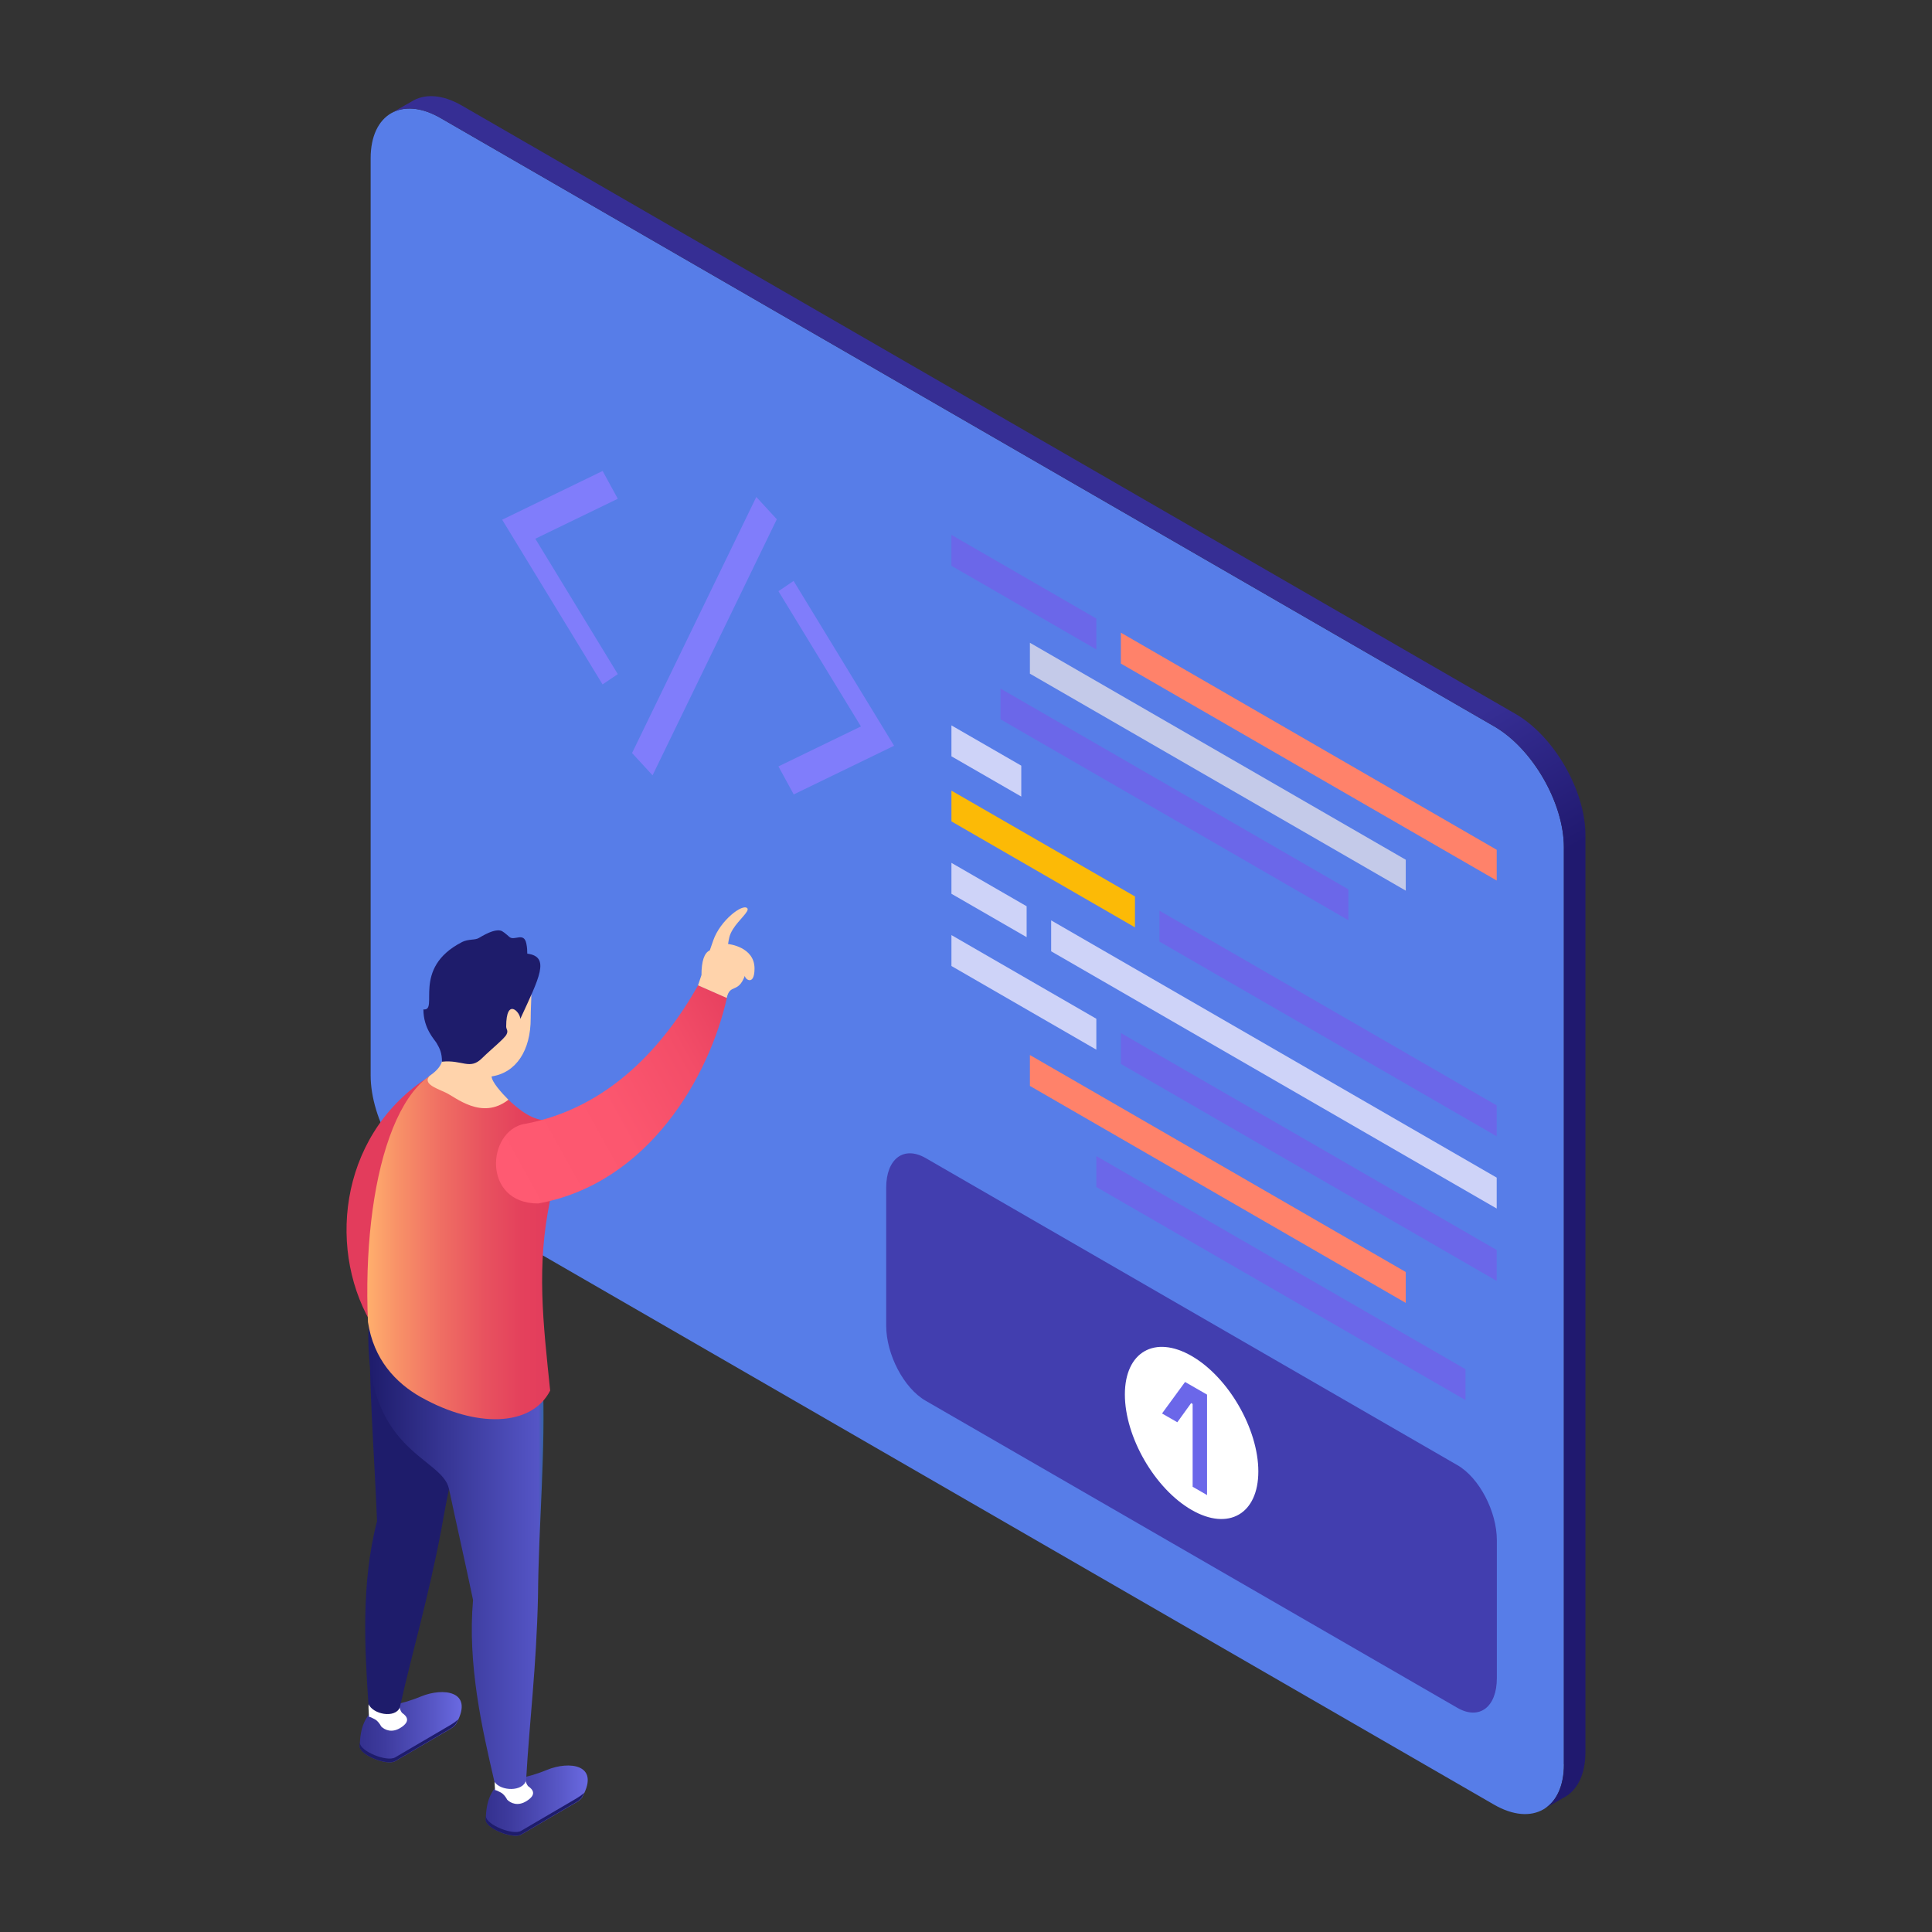 <?xml version="1.0" encoding="UTF-8"?>
<svg xmlns="http://www.w3.org/2000/svg" xmlns:xlink="http://www.w3.org/1999/xlink" viewBox="0 0 130 130">
  <rect x="0" y="0" width="130" height="130" fill="#333333" stroke="none"/>
  <defs>
    <style>
      .cls-1 {
        fill: none;
      }

      .cls-2 {
        fill: url(#linear-gradient-5);
      }

      .cls-3 {
        fill: url(#linear-gradient-6);
      }

      .cls-4 {
        fill: url(#linear-gradient-4);
      }

      .cls-5 {
        fill: url(#linear-gradient-3);
      }

      .cls-6 {
        fill: url(#linear-gradient-2);
      }

      .cls-7 {
        fill: #ffd3ab;
      }

      .cls-8 {
        fill: url(#linear-gradient);
      }

      .cls-9 {
        fill: #577de8;
      }

      .cls-10 {
        isolation: isolate;
      }

      .cls-11 {
        fill: #ff826a;
      }

      .cls-12 {
        fill: #1e1c6b;
      }

      .cls-13 {
        fill: #fff;
      }

      .cls-14 {
        fill: #c4cae9;
      }

      .cls-15 {
        fill: #807dfb;
      }

      .cls-15, .cls-16, .cls-17 {
        mix-blend-mode: screen;
      }

      .cls-18 {
        fill: #e33c5c;
      }

      .cls-19 {
        fill: #ced3f8;
      }

      .cls-20 {
        fill: #fcba06;
      }

      .cls-17 {
        fill: #423eaf;
      }

      .cls-21 {
        fill: #6b67e9;
      }
    </style>
    <linearGradient id="linear-gradient" x1="7665.21" y1="115.17" x2="7734.01" y2="-3.99" gradientTransform="translate(7780.45) rotate(-180) scale(1 -1)" gradientUnits="userSpaceOnUse">
      <stop offset=".4" stop-color="#20196f"/>
      <stop offset=".48" stop-color="#362e94"/>
    </linearGradient>
    <linearGradient id="linear-gradient-2" x1="7467.65" y1="116.22" x2="7474.5" y2="116.22" gradientTransform="translate(7498.71) rotate(-180) scale(1 -1)" gradientUnits="userSpaceOnUse">
      <stop offset="0" stop-color="#6a6ae2"/>
      <stop offset=".28" stop-color="#5857c6"/>
      <stop offset=".76" stop-color="#3e3b9e"/>
      <stop offset="1" stop-color="#34318f"/>
    </linearGradient>
    <linearGradient id="linear-gradient-3" x1="7459.17" y1="121.16" x2="7466.02" y2="121.16" xlink:href="#linear-gradient-2"/>
    <linearGradient id="linear-gradient-4" x1="7462.14" y1="104.77" x2="7473.93" y2="104.77" gradientTransform="translate(7498.71) rotate(-180) scale(1 -1)" gradientUnits="userSpaceOnUse">
      <stop offset="0" stop-color="#3366a3"/>
      <stop offset=".02" stop-color="#4a5aba"/>
      <stop offset=".03" stop-color="#5555c6"/>
      <stop offset="1" stop-color="#1e1c6b"/>
    </linearGradient>
    <linearGradient id="linear-gradient-5" x1="7461.69" y1="83.62" x2="7474" y2="83.62" gradientTransform="translate(7498.71) rotate(-180) scale(1 -1)" gradientUnits="userSpaceOnUse">
      <stop offset="0" stop-color="#e33c5c"/>
      <stop offset=".16" stop-color="#e4415c"/>
      <stop offset=".36" stop-color="#e8525f"/>
      <stop offset=".59" stop-color="#ef6d63"/>
      <stop offset=".84" stop-color="#f89268"/>
      <stop offset="1" stop-color="#ffaf6d"/>
    </linearGradient>
    <linearGradient id="linear-gradient-6" x1="7465.19" y1="78.52" x2="7447.17" y2="68.52" gradientTransform="translate(7498.71) rotate(-180) scale(1 -1)" gradientUnits="userSpaceOnUse">
      <stop offset="0" stop-color="#ff5a72"/>
      <stop offset=".41" stop-color="#fc576f"/>
      <stop offset=".71" stop-color="#f34d68"/>
      <stop offset=".98" stop-color="#e43d5d"/>
      <stop offset="1" stop-color="#e33c5c"/>
    </linearGradient>
  </defs>
  <g class="cls-10">
    <g id="_レイヤー_2" data-name="レイヤー 2">
      <g id="_文字" data-name="文字">
        <g>
          <g>
            <g>
              <path class="cls-9" d="M105.23,57.01c0-2.98-2.11-6.65-4.7-8.14L29.64,7.94c-2.58-1.49-4.7-.27-4.7,2.71v61.71c0,2.98,2.11,6.65,4.7,8.14l70.89,40.93c2.58,1.49,4.7.27,4.7-2.71v-61.71Z"/>
              <path class="cls-8" d="M105.23,118.72v-61.71c0-2.98-2.11-6.65-4.7-8.14L29.64,7.94c-1.28-.74-2.44-.81-3.29-.34l1.33-.76h0c.86-.55,2.07-.51,3.41.27l70.89,40.93c2.58,1.49,4.7,5.15,4.7,8.14v61.71c0,1.56-.58,2.63-1.5,3.09l-1.21.7c.78-.52,1.27-1.53,1.27-2.96Z"/>
            </g>
            <path class="cls-15" d="M52.27,34.94l-1.38-1.5-8.36,17.23,1.38,1.5,8.36-17.23ZM53.4,53.46l6.76-3.28-6.76-11.09-1.02.69,5.55,9.1-5.55,2.69,1.02,1.87ZM40.55,46.05l1.02-.69-5.55-9.11,5.55-2.69-1.02-1.87-6.76,3.28,6.76,11.09Z"/>
            <g>
              <path class="cls-17" d="M98.07,114.92l-35.79-20.67c-1.46-.84-2.65-3.11-2.65-5.05v-9.28c0-1.95,1.18-2.84,2.65-2l35.79,20.67c1.46.84,2.65,3.11,2.65,5.05v9.28c0,1.95-1.18,2.84-2.65,2Z"/>
              <path class="cls-13" d="M75.69,93.83c0-2.86,2.01-4.02,4.49-2.59,2.48,1.43,4.49,4.91,4.49,7.77s-2.01,4.02-4.49,2.59c-2.48-1.43-4.49-4.91-4.49-7.77Z"/>
              <path class="cls-21" d="M81.22,93.84v6.76l-.97-.56v-5.57l-.1-.06-.93,1.29-1.03-.59,1.55-2.12,1.48.85Z"/>
            </g>
            <g class="cls-16">
              <polygon class="cls-21" points="73.77 43.7 64.02 38.07 64.02 35.99 73.77 41.62 73.77 43.7"/>
              <polygon class="cls-19" points="68.72 51.52 64.02 48.81 64.02 50.89 68.72 53.6 68.72 51.52"/>
              <polygon class="cls-11" points="100.71 59.25 75.42 44.65 75.42 42.57 100.71 57.18 100.71 59.25"/>
              <polygon class="cls-14" points="94.59 59.93 69.3 45.33 69.3 43.25 94.59 57.85 94.59 59.93"/>
              <polygon class="cls-21" points="90.73 61.92 67.32 48.4 67.32 46.33 90.73 59.84 90.73 61.92"/>
              <polygon class="cls-20" points="76.37 62.4 64.02 55.27 64.02 53.2 76.37 60.32 76.37 62.4"/>
              <polygon class="cls-21" points="100.71 76.46 78.02 63.36 78.02 61.28 100.71 74.38 100.71 76.46"/>
              <polygon class="cls-19" points="69.08 63.06 64.02 60.14 64.02 58.06 69.08 60.98 69.08 63.06"/>
              <polygon class="cls-19" points="100.71 81.32 70.73 64.01 70.73 61.93 100.71 79.24 100.71 81.32"/>
              <polygon class="cls-19" points="73.77 70.63 64.02 65 64.02 62.92 73.77 68.55 73.77 70.63"/>
              <polygon class="cls-21" points="100.71 86.19 75.42 71.59 75.42 69.51 100.71 84.11 100.71 86.19"/>
              <polygon class="cls-11" points="94.59 87.67 69.3 73.07 69.3 70.99 94.59 85.59 94.59 87.67"/>
              <polygon class="cls-21" points="98.61 94.21 73.77 79.87 73.77 77.79 98.61 92.13 98.61 94.21"/>
            </g>
            <g>
              <path class="cls-6" d="M24.21,117.53c0-2.69,1.7-2.76,1.7-2.76,0,0,.92,0,2.42-.62,1.48-.61,3.56-.38,2.4,1.77-.01.03-.02.05-.04.08-.07.11-.19.22-.38.33l-3.72,2.18c-.57.32-2.37-.42-2.38-.98Z"/>
              <path class="cls-12" d="M24.22,117.29c.03.55,1.81,1.29,2.37.96l3.72-2.18c.12-.07.34-.21.52-.38-.03.07-.06.14-.11.22-.01.03-.02.05-.04.08-.07.11-.19.22-.38.33l-3.72,2.18c-.53.3-2.14-.33-2.36-.87,0-.04-.02-.08-.02-.11,0-.08,0-.16,0-.24Z"/>
              <path class="cls-13" d="M24.9,114.42c.44,0,1.98.39,1.98.39,0,0,.01.21.14.4.02.02.03.03.04.05.3.21.61.55-.11,1-.59.37-1.07.14-1.3-.09-.09-.17-.23-.37-.42-.48-.2-.11-.32-.16-.4-.17,0-.01,0-.04,0-.04,0,0-.11-1.07.07-1.07Z"/>
              <path class="cls-12" d="M24.87,88.16c1.68.03,5.89.1,7.57.14-.63,5.06-1.88,9.65-2.73,14.54-.9,4.76-1.92,8.1-2.81,12.06-.32.74-1.81.46-2.11-.25-.24-3.65-.51-8.09.58-12.3-.18-4.54-.6-9.61-.49-14.19Z"/>
            </g>
            <g>
              <path class="cls-5" d="M32.69,122.47c0-2.69,1.7-2.76,1.7-2.76,0,0,.92,0,2.42-.62,1.48-.61,3.56-.38,2.4,1.77-.01.03-.02.05-.04.08-.07.11-.19.22-.38.33l-3.72,2.18c-.57.32-2.37-.42-2.38-.98Z"/>
              <path class="cls-12" d="M32.7,122.23c.03.55,1.81,1.29,2.37.96l3.72-2.18c.12-.07.34-.21.52-.38-.03.07-.06.14-.11.22-.01.03-.02.05-.04.08-.07.11-.19.22-.38.33l-3.72,2.18c-.53.3-2.14-.33-2.36-.87,0-.04-.02-.08-.02-.11,0-.08,0-.16,0-.24Z"/>
              <path class="cls-13" d="M33.38,119.35c.44,0,1.98.39,1.98.39,0,0,.01.21.14.4.02.02.03.03.04.05.3.21.61.55-.11,1-.59.37-1.07.14-1.3-.09-.09-.17-.23-.37-.42-.48-.2-.11-.32-.16-.4-.17,0-.01,0-.04,0-.04,0,0-.11-1.07.07-1.07Z"/>
              <path class="cls-4" d="M30.21,100.18c-.46-2.17-5.76-2.44-5.41-10.99,1.66-.24,10.06,3.69,11.72,3.45.21,5.09-.28,9.83-.32,14.79-.11,4.84-.57,8.31-.8,12.36-.2.78-1.71.75-2.13.1-.83-3.56-1.82-7.9-1.44-12.23-.5-2.4-1.08-4.94-1.62-7.48Z"/>
            </g>
            <path class="cls-18" d="M28.63,72.6c-5.92,3.96-6.63,11.81-3.43,16.8,0,0-.69-11.05,3.43-16.8Z"/>
            <g>
              <path class="cls-2" d="M28.36,94.03c3.6,2.02,7.38,2.03,8.66-.46-.48-4.63-.93-8.4,0-12.83-.27-2.45-.83-3.94-.51-5.37-1.98-.27-3.69-3.32-4.84-3.55-4.93-1.01-7.32,7.78-6.91,17.14.38,2.49,1.83,4.08,3.61,5.08Z"/>
              <path class="cls-7" d="M28.93,72.38c1.07-.77.91-1.28.75-2.33-.2-.55-.32-1.16-.32-1.82,0-2.34,1.49-4.36,3.32-4.24,3.68.25,3.03,2.19,3.03,4.53,0,2.17-.98,3.66-2.63,3.91,0,.36.68,1.12,1.13,1.57-1.8,1.4-3.55-.18-4.24-.49-.74-.33-1.54-.62-1.04-1.14Z"/>
            </g>
            <g>
              <path class="cls-3" d="M35.29,75.63c5.68-1.06,9.38-5.25,11.69-9.34l1.93.85c-1.17,5.25-5.25,12.49-12.7,13.84-3.77,0-3.47-4.88-.91-5.36Z"/>
              <path class="cls-7" d="M47.2,65.6v.02c0-.95.19-1.51.56-1.67.08-.23.16-.47.24-.69.47-1.33,1.96-2.47,2.28-2.15.19.19-.57.78-.96,1.41-.26.42-.27.65-.33,1,0,0,1.78.17,1.78,1.65,0,1.2-.65.73-.65.49-.46,1.22-1,.5-1.22,1.49l-1.93-.85s.09-.28.23-.69Z"/>
            </g>
            <path class="cls-12" d="M31.06,63.4c.48-.24.9-.12,1.17-.29.63-.38,1.22-.63,1.56-.45.16.09.47.37.47.37.33.33,1-.37,1.16.48.05.25.06.45.06.66,1.57.2.8,1.63-.47,4.39,0-.45-.95-1.48-.95.51,0,.21.16.26.02.54-.14.28-1.04,1-1.64,1.59-.83.83-1.32.09-2.7.24,0-.59-.15-.89-.36-1.25-.13-.23-.89-.97-.89-2.27,1.07.13-.83-2.76,2.58-4.52Z"/>
          </g>
          <rect class="cls-1" width="130" height="130"/>
        </g>
      </g>
    </g>
  </g>
</svg>